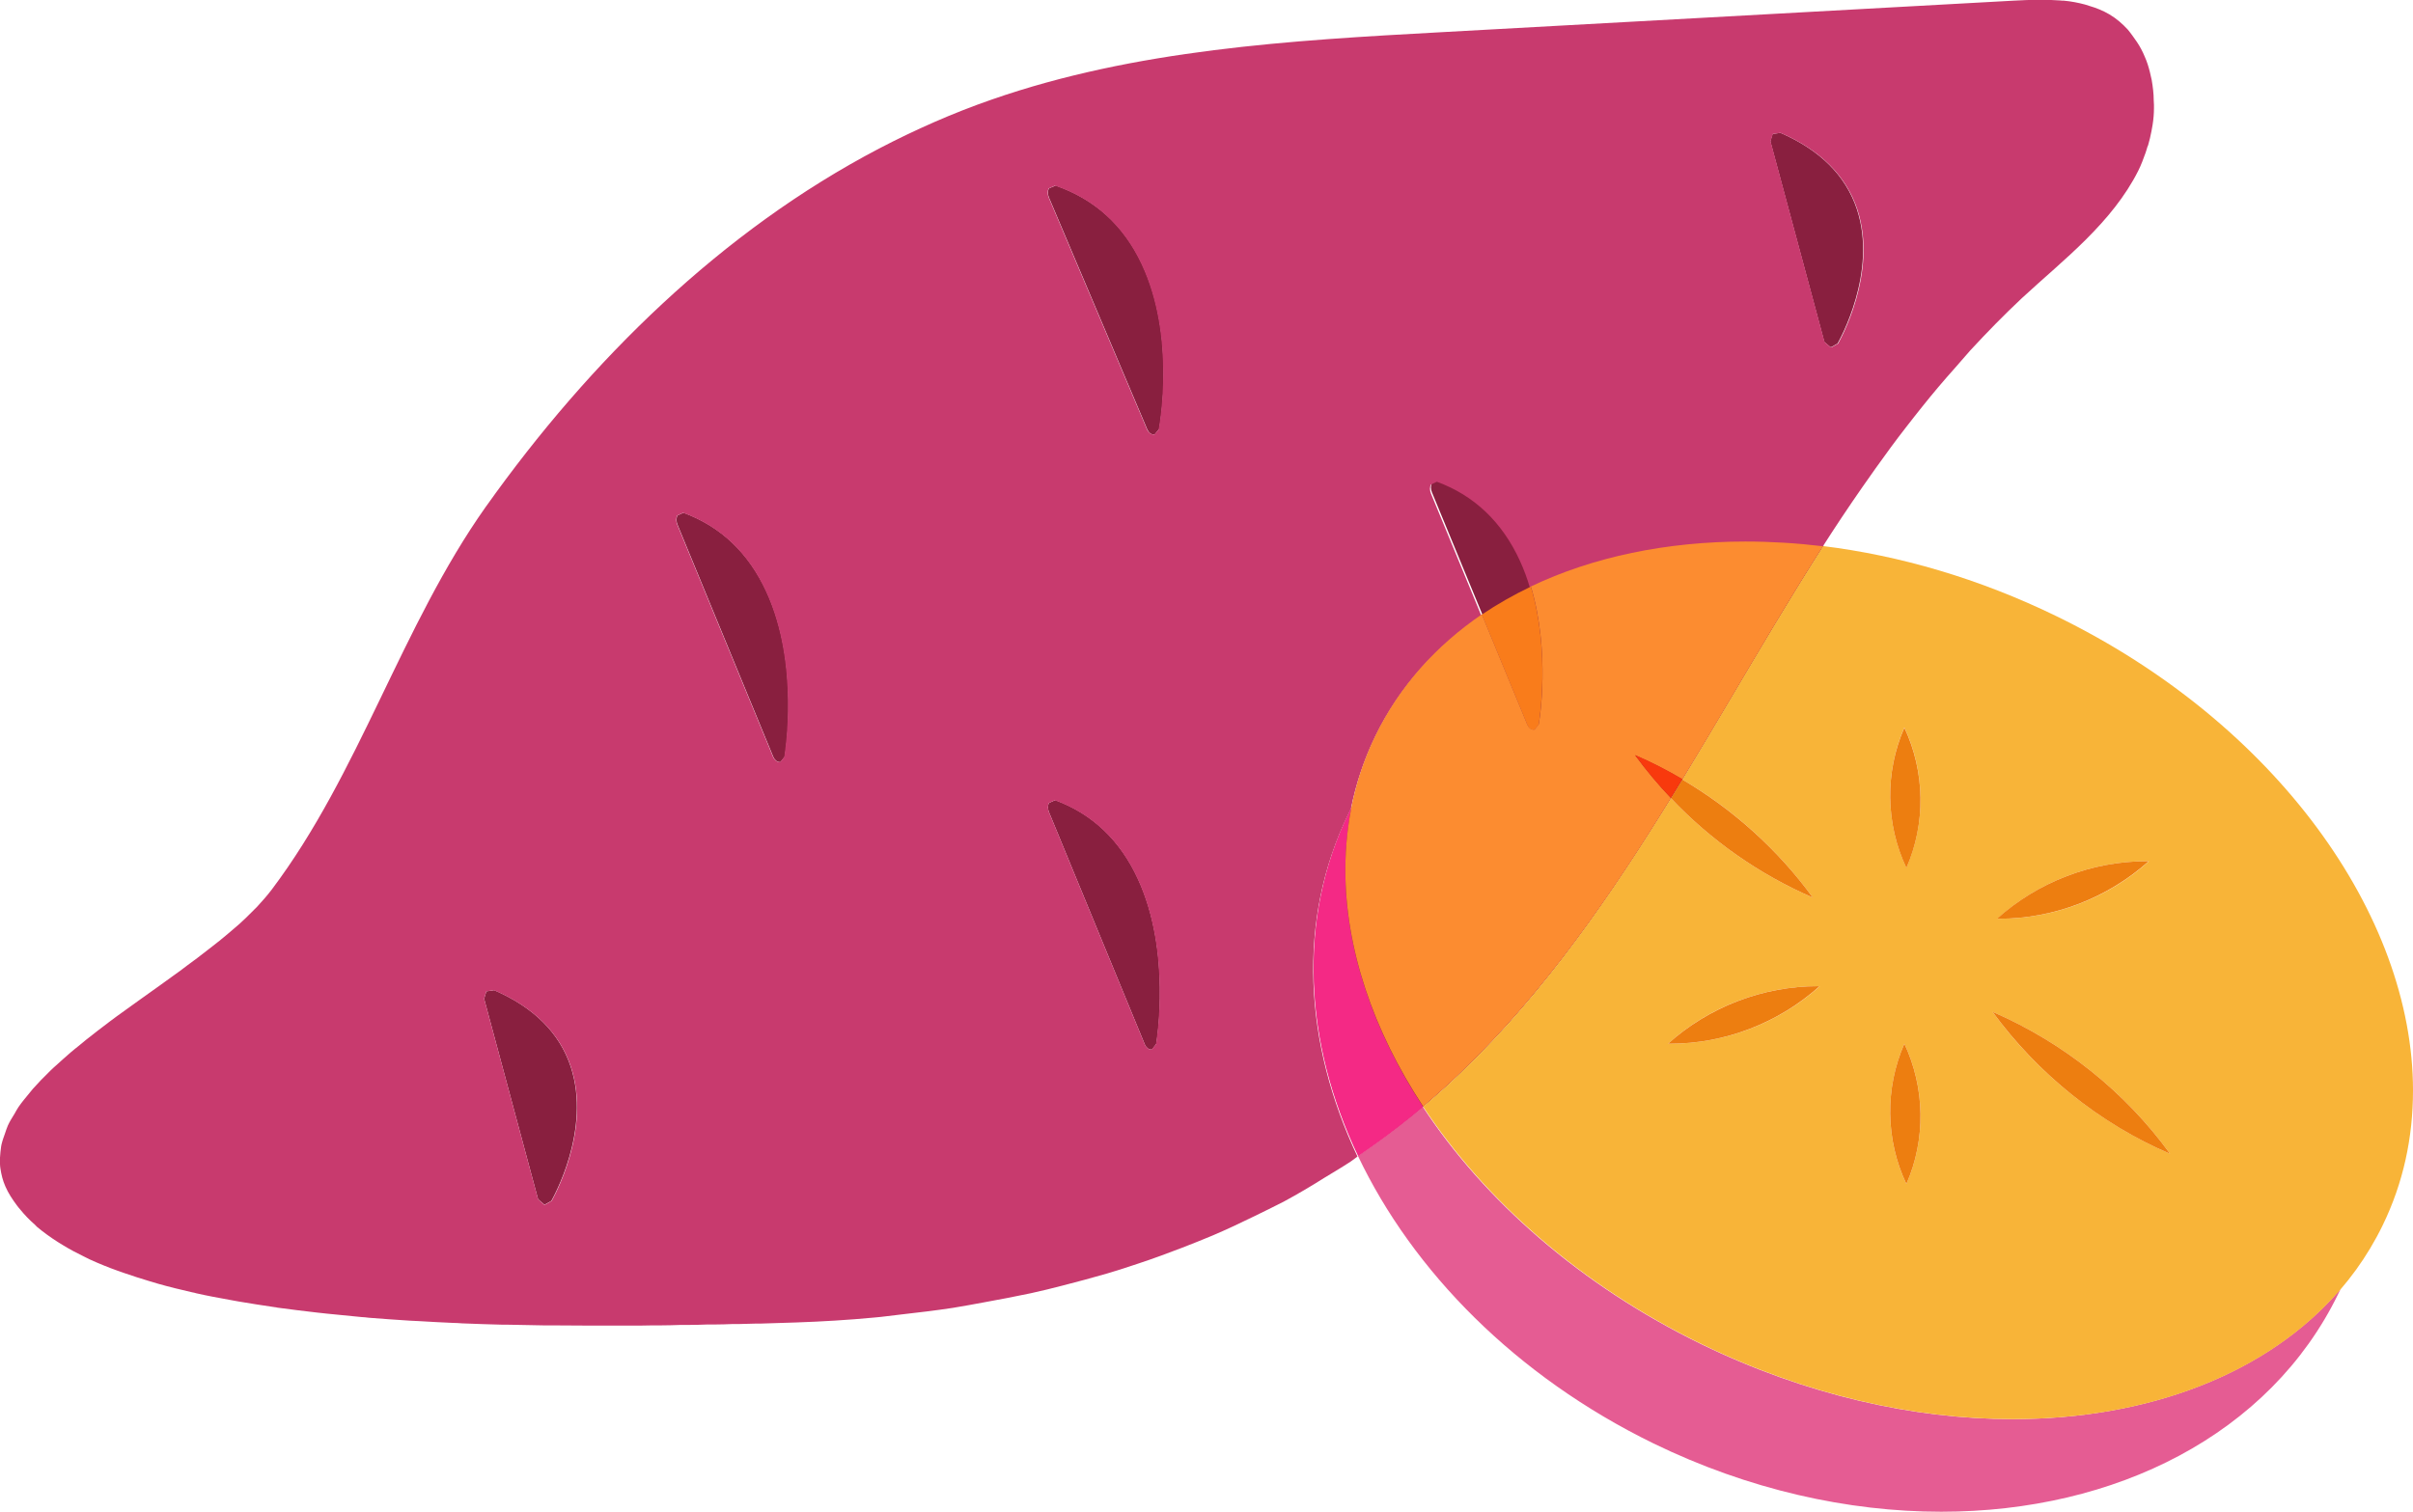 <?xml version="1.0" encoding="UTF-8"?>
<svg id="Layer_2" xmlns="http://www.w3.org/2000/svg" width="107.31" height="67.26" viewBox="0 0 107.31 67.26">
  <defs>
    <style>
      .cls-1 {
        fill: #f8390d;
      }

      .cls-2 {
        fill: #ed7e10;
      }

      .cls-3 {
        fill: #e55c93;
      }

      .cls-4 {
        fill: #f97c1b;
      }

      .cls-5 {
        fill: #891f3f;
      }

      .cls-6 {
        fill: #f8b438;
      }

      .cls-7 {
        fill: #f42985;
      }

      .cls-8 {
        fill: #fc8c30;
      }

      .cls-9 {
        fill: #c83a6e;
      }
    </style>
  </defs>
  <g id="Layer_1-2" data-name="Layer_1">
    <g>
      <path class="cls-5" d="M77.63,24.09c-3.51,0-6.79.68-9.55,2-.12-.41-.27-.81-.45-1.21-.79-1.72-2.03-2.9-3.69-3.51l-.26.12c-.06.11-.06.27,0,.41l2.24,5.43c-2.02,1.38-3.65,3.18-4.72,5.37-.5,1.03-.86,2.11-1.08,3.21-.04.08-.08.15-.11.23-2.31,4.74-1.99,10.22.4,15.25.82-.56,1.63-1.13,2.4-1.76,8.11-6.62,12.62-16.47,18.29-25.35,0,0,0,0,0,0-1.17-.14-2.32-.21-3.44-.21Z"/>
      <path class="cls-5" d="M21.97,44.05l-.34.05-.1.33,2.4,8.92.27.23h.04s.28-.16.28-.16c.07-.13,1.79-3.15.86-5.97-.5-1.5-1.64-2.64-3.42-3.41Z"/>
      <path class="cls-5" d="M79.17,5.91l-.34.05-.1.33,2.4,8.92.27.23h.04s.28-.16.28-.16c.07-.13,1.79-3.15.86-5.97-.5-1.5-1.64-2.64-3.42-3.41Z"/>
      <path class="cls-5" d="M30.39,22.81l-.26.12c-.06.11-.06.27,0,.41l4.26,10.33c.06.14.17.23.28.23h.04s.19-.24.19-.24c.03-.17.68-4.11-.81-7.34-.79-1.72-2.03-2.9-3.69-3.51Z"/>
      <path class="cls-5" d="M46.91,35.6l-.26.12c-.06.11-.06.27,0,.41l4.26,10.33c.06.14.17.23.28.23h.04s.19-.25.19-.25c.03-.17.68-4.11-.81-7.34-.79-1.72-2.03-2.9-3.69-3.51Z"/>
      <path class="cls-5" d="M46.93,8.26l-.28.12c-.06.11-.06.27,0,.41l4.37,10.31c.06.14.17.23.29.23,0,0,0,0,0,0h.04s.2-.25.2-.25c.03-.17.76-4.12-.77-7.35-.81-1.72-2.11-2.88-3.84-3.48Z"/>
      <path class="cls-9" d="M95.53,6.46c.06-.21.11-.41.15-.63.02-.09.03-.19.05-.28.04-.25.06-.5.06-.74,0-.05,0-.1,0-.15,0-.06-.01-.13-.01-.19,0-.31-.04-.61-.09-.91-.02-.12-.06-.23-.08-.35-.06-.24-.13-.47-.23-.69-.05-.12-.1-.23-.16-.34-.11-.21-.25-.41-.39-.6-.07-.09-.13-.18-.2-.26-.24-.26-.5-.49-.82-.68-.29-.17-.59-.29-.9-.38-.06-.02-.13-.04-.19-.06-.3-.08-.61-.14-.93-.17-.06,0-.11,0-.17-.01-.3-.02-.6-.03-.9-.03-.4,0-.8.02-1.19.04-8.47.47-16.94.93-25.4,1.4-6.76.37-13.63.77-20.03,3-1.73.6-3.4,1.34-5.01,2.18-6.99,3.66-12.86,9.43-17.46,15.9l-.03.04c-3.76,5.32-5.61,11.84-9.52,17.03-.19.25-.41.5-.64.75-.08.09-.18.17-.26.26-.17.17-.33.33-.52.5-.11.1-.24.21-.36.31-.18.15-.35.3-.54.45-.14.11-.28.22-.42.33-.19.15-.38.29-.57.44-.15.11-.31.23-.46.34-.1.07-.19.15-.29.22-.11.08-.22.16-.32.23-.18.13-.36.26-.54.39-.28.2-.56.4-.84.6-.21.15-.43.31-.64.46-.17.12-.33.24-.5.36-.21.15-.41.31-.61.46-.15.11-.3.23-.44.34-.21.16-.41.32-.61.49-.13.1-.26.21-.38.31-.22.19-.43.38-.64.57-.09.08-.18.16-.26.24-.28.27-.54.54-.78.81-.05.05-.08.11-.13.16-.18.22-.36.43-.51.65-.07.1-.11.19-.17.29-.11.18-.22.35-.3.53-.05.11-.08.22-.12.33-.06.17-.12.33-.16.5-.03.12-.03.23-.05.35-.02.18-.03.35-.02.53,0,.07.01.14.02.21.04.26.1.52.22.79.13.3.31.57.51.84.05.07.11.14.17.21.18.22.39.44.62.64.04.04.08.08.12.12.28.23.58.45.91.66.08.05.17.1.26.16.28.17.58.33.89.48.09.04.17.09.26.13.39.18.81.35,1.25.51.09.03.19.07.29.1.37.13.75.25,1.15.37.12.04.25.07.37.11.49.14.99.26,1.51.38.06.01.11.02.17.04.48.11.97.2,1.47.29.14.03.29.05.44.08.52.09,1.05.17,1.59.25.04,0,.07.01.11.02.58.08,1.17.15,1.77.22.15.02.3.03.46.05.5.05,1.01.1,1.52.15.11,0,.21.02.32.03.61.05,1.21.09,1.82.13.14,0,.27.02.41.02.51.03,1.02.06,1.52.08.13,0,.26.01.4.02.61.02,1.22.05,1.82.06.08,0,.16,0,.24,0,.53.01,1.06.02,1.58.03.13,0,.27,0,.4,0,.59,0,1.17.01,1.73.01.47,0,.93,0,1.38,0,.1,0,.19,0,.28,0,.35,0,.7,0,1.03-.01.12,0,.24,0,.36,0,.3,0,.6-.01.89-.02.12,0,.25,0,.37,0,.28,0,.56-.01.83-.02.11,0,.23,0,.34,0,.26,0,.52-.01.77-.02.1,0,.2,0,.29,0,.26,0,.52-.02.76-.02.07,0,.13,0,.2,0,.6-.02,1.14-.04,1.58-.05,1.16-.04,2.33-.11,3.49-.22.38-.03.76-.09,1.14-.13.78-.09,1.57-.18,2.35-.3.45-.07.9-.16,1.35-.24.71-.13,1.41-.26,2.11-.41.47-.1.94-.22,1.41-.34.67-.17,1.33-.35,1.99-.54.47-.14.94-.29,1.41-.45.64-.21,1.28-.45,1.91-.69.46-.18.92-.36,1.37-.55.63-.27,1.25-.56,1.86-.86.43-.21.86-.42,1.29-.64.63-.34,1.24-.7,1.84-1.08.38-.23.77-.46,1.15-.71.1-.07.2-.15.3-.22-2.38-5.04-2.71-10.51-.4-15.25.04-.08.07-.15.11-.23.22-1.1.58-2.18,1.08-3.21,1.07-2.2,2.69-4,4.72-5.37l-2.24-5.43c-.06-.14-.06-.3,0-.41l.26-.12c1.66.61,2.9,1.79,3.69,3.51.18.39.33.8.45,1.21,2.76-1.32,6.04-2,9.55-2,1.13,0,2.28.07,3.44.21,0,0,0,0,0,0,.58-.91,1.18-1.81,1.8-2.7.19-.27.38-.54.57-.81.45-.63.9-1.25,1.37-1.85.23-.3.47-.6.7-.89.47-.59.96-1.17,1.47-1.74.23-.26.45-.52.68-.78.74-.8,1.5-1.58,2.3-2.33.94-.87,1.95-1.71,2.86-2.62s1.73-1.89,2.31-3.04c0,0,0,0,0,0,.13-.26.23-.53.33-.81.03-.08.05-.17.08-.26ZM24.52,53.43l-.28.16h-.04s-.27-.24-.27-.24l-2.4-8.92.1-.33.34-.05c1.77.76,2.92,1.91,3.42,3.41.93,2.82-.79,5.84-.86,5.97ZM34.89,33.66l-.19.24h-.04s0,0,0,0c-.11,0-.22-.09-.28-.23l-4.26-10.33c-.06-.14-.06-.3,0-.41l.26-.12c1.66.61,2.9,1.79,3.69,3.51,1.49,3.23.83,7.18.81,7.34ZM51.41,46.45l-.19.24h-.03s0,0,0,0c-.11,0-.22-.09-.28-.23l-4.26-10.33c-.06-.14-.06-.3,0-.41l.26-.12c1.66.61,2.9,1.79,3.69,3.51,1.49,3.23.83,7.18.81,7.34ZM51.54,19.09l-.2.24h-.04s0,0,0,0c-.11,0-.23-.09-.29-.23l-4.37-10.31c-.06-.14-.06-.3,0-.41l.28-.12c1.74.59,3.03,1.76,3.84,3.48,1.53,3.23.8,7.18.77,7.35ZM81.73,15.29l-.28.16h-.04s-.27-.24-.27-.24l-2.4-8.92.1-.33.34-.05c1.77.76,2.92,1.91,3.42,3.41.93,2.82-.79,5.84-.86,5.97Z"/>
      <path class="cls-3" d="M63.28,49.23c-.16.14-.33.28-.5.41-.77.63-1.57,1.22-2.39,1.78,2.44,5.13,7.02,9.8,13.14,12.79,4.23,2.06,8.65,3.04,12.8,3.04,7.76,0,14.61-3.44,17.65-9.68.04-.08.07-.15.11-.23-3.24,3.78-8.56,5.79-14.59,5.79-4.41,0-9.2-1.08-13.83-3.33-5.38-2.62-9.66-6.4-12.4-10.57"/>
      <path class="cls-7" d="M60.1,35.92c-.04.08-.08.15-.11.23-2.31,4.75-1.99,10.24.41,15.28.82-.56,1.62-1.15,2.39-1.78.17-.14.33-.27.5-.41-2.23-3.39-3.46-7.03-3.46-10.52,0-.94.09-1.88.27-2.79"/>
      <path class="cls-6" d="M84.78,52.67c-.93-1.95-.96-4.26-.09-6.24.92,1.95.96,4.26.09,6.24M96.51,51.33c-3.14-1.36-5.89-3.56-7.9-6.32,3.14,1.36,5.89,3.55,7.9,6.32M74.28,46.43s-.07,0-.1,0c1.82-1.65,4.22-2.56,6.67-2.56.03,0,.05,0,.08,0-1.81,1.63-4.2,2.56-6.64,2.56M88.92,40.87s-.07,0-.1,0c1.82-1.65,4.22-2.56,6.67-2.56.03,0,.05,0,.08,0-1.81,1.63-4.2,2.56-6.65,2.56M84.78,38.6c-.93-1.95-.96-4.26-.09-6.24.92,1.95.96,4.26.09,6.24M81.07,24.31c-2.16,3.39-4.16,6.92-6.25,10.37,2.27,1.33,4.25,3.12,5.8,5.25-2.38-1.03-4.53-2.54-6.31-4.42-3.13,5.07-6.51,9.91-11.02,13.72,2.75,4.17,7.02,7.95,12.4,10.57,4.63,2.25,9.42,3.33,13.83,3.33,7.39,0,13.72-3.02,16.44-8.62.92-1.89,1.35-3.91,1.35-6,0-7.79-6.1-16.35-15.86-21.1-3.45-1.68-6.98-2.7-10.39-3.12"/>
      <path class="cls-4" d="M68.07,26.1c-.77.37-1.49.78-2.17,1.24l2.02,4.9c.06.14.17.23.28.23h.04s.19-.24.19-.24c.02-.15.53-3.2-.35-6.13"/>
      <path class="cls-8" d="M77.63,24.09c-3.51,0-6.79.68-9.55,2,.88,2.93.38,5.99.35,6.13l-.19.24h-.04s0,0,0,0c-.11,0-.22-.09-.28-.23l-2.02-4.9c-2.02,1.38-3.65,3.18-4.72,5.37-.92,1.89-1.35,3.91-1.35,6,0,3.49,1.23,7.14,3.46,10.52,4.51-3.82,7.9-8.65,11.02-13.72-.57-.6-1.1-1.24-1.59-1.9.72.31,1.42.67,2.1,1.07,2.09-3.44,4.09-6.98,6.25-10.37-1.17-.14-2.32-.21-3.44-.21"/>
      <path class="cls-2" d="M74.82,34.67c-.17.28-.34.56-.51.84,1.78,1.88,3.93,3.39,6.31,4.42-1.55-2.13-3.54-3.92-5.8-5.25"/>
      <path class="cls-1" d="M72.72,33.6c.49.67,1.02,1.31,1.59,1.9.17-.28.34-.56.51-.84-.68-.4-1.38-.76-2.1-1.07"/>
      <path class="cls-2" d="M88.61,45.01c2.02,2.76,4.76,4.97,7.9,6.32-2.01-2.77-4.76-4.96-7.9-6.32"/>
      <path class="cls-2" d="M84.69,32.37c-.87,1.98-.84,4.28.09,6.24.87-1.98.83-4.28-.09-6.24"/>
      <path class="cls-2" d="M84.69,46.43c-.87,1.98-.84,4.28.09,6.24.87-1.98.83-4.28-.09-6.24"/>
      <path class="cls-2" d="M95.48,38.31c-2.45,0-4.85.92-6.67,2.56.03,0,.07,0,.1,0,2.44,0,4.83-.93,6.65-2.56-.03,0-.05,0-.08,0"/>
      <path class="cls-2" d="M80.85,43.87c-2.45,0-4.85.92-6.67,2.56.03,0,.07,0,.1,0,2.44,0,4.83-.93,6.64-2.56-.03,0-.05,0-.08,0"/>
    </g>
  </g>
</svg>